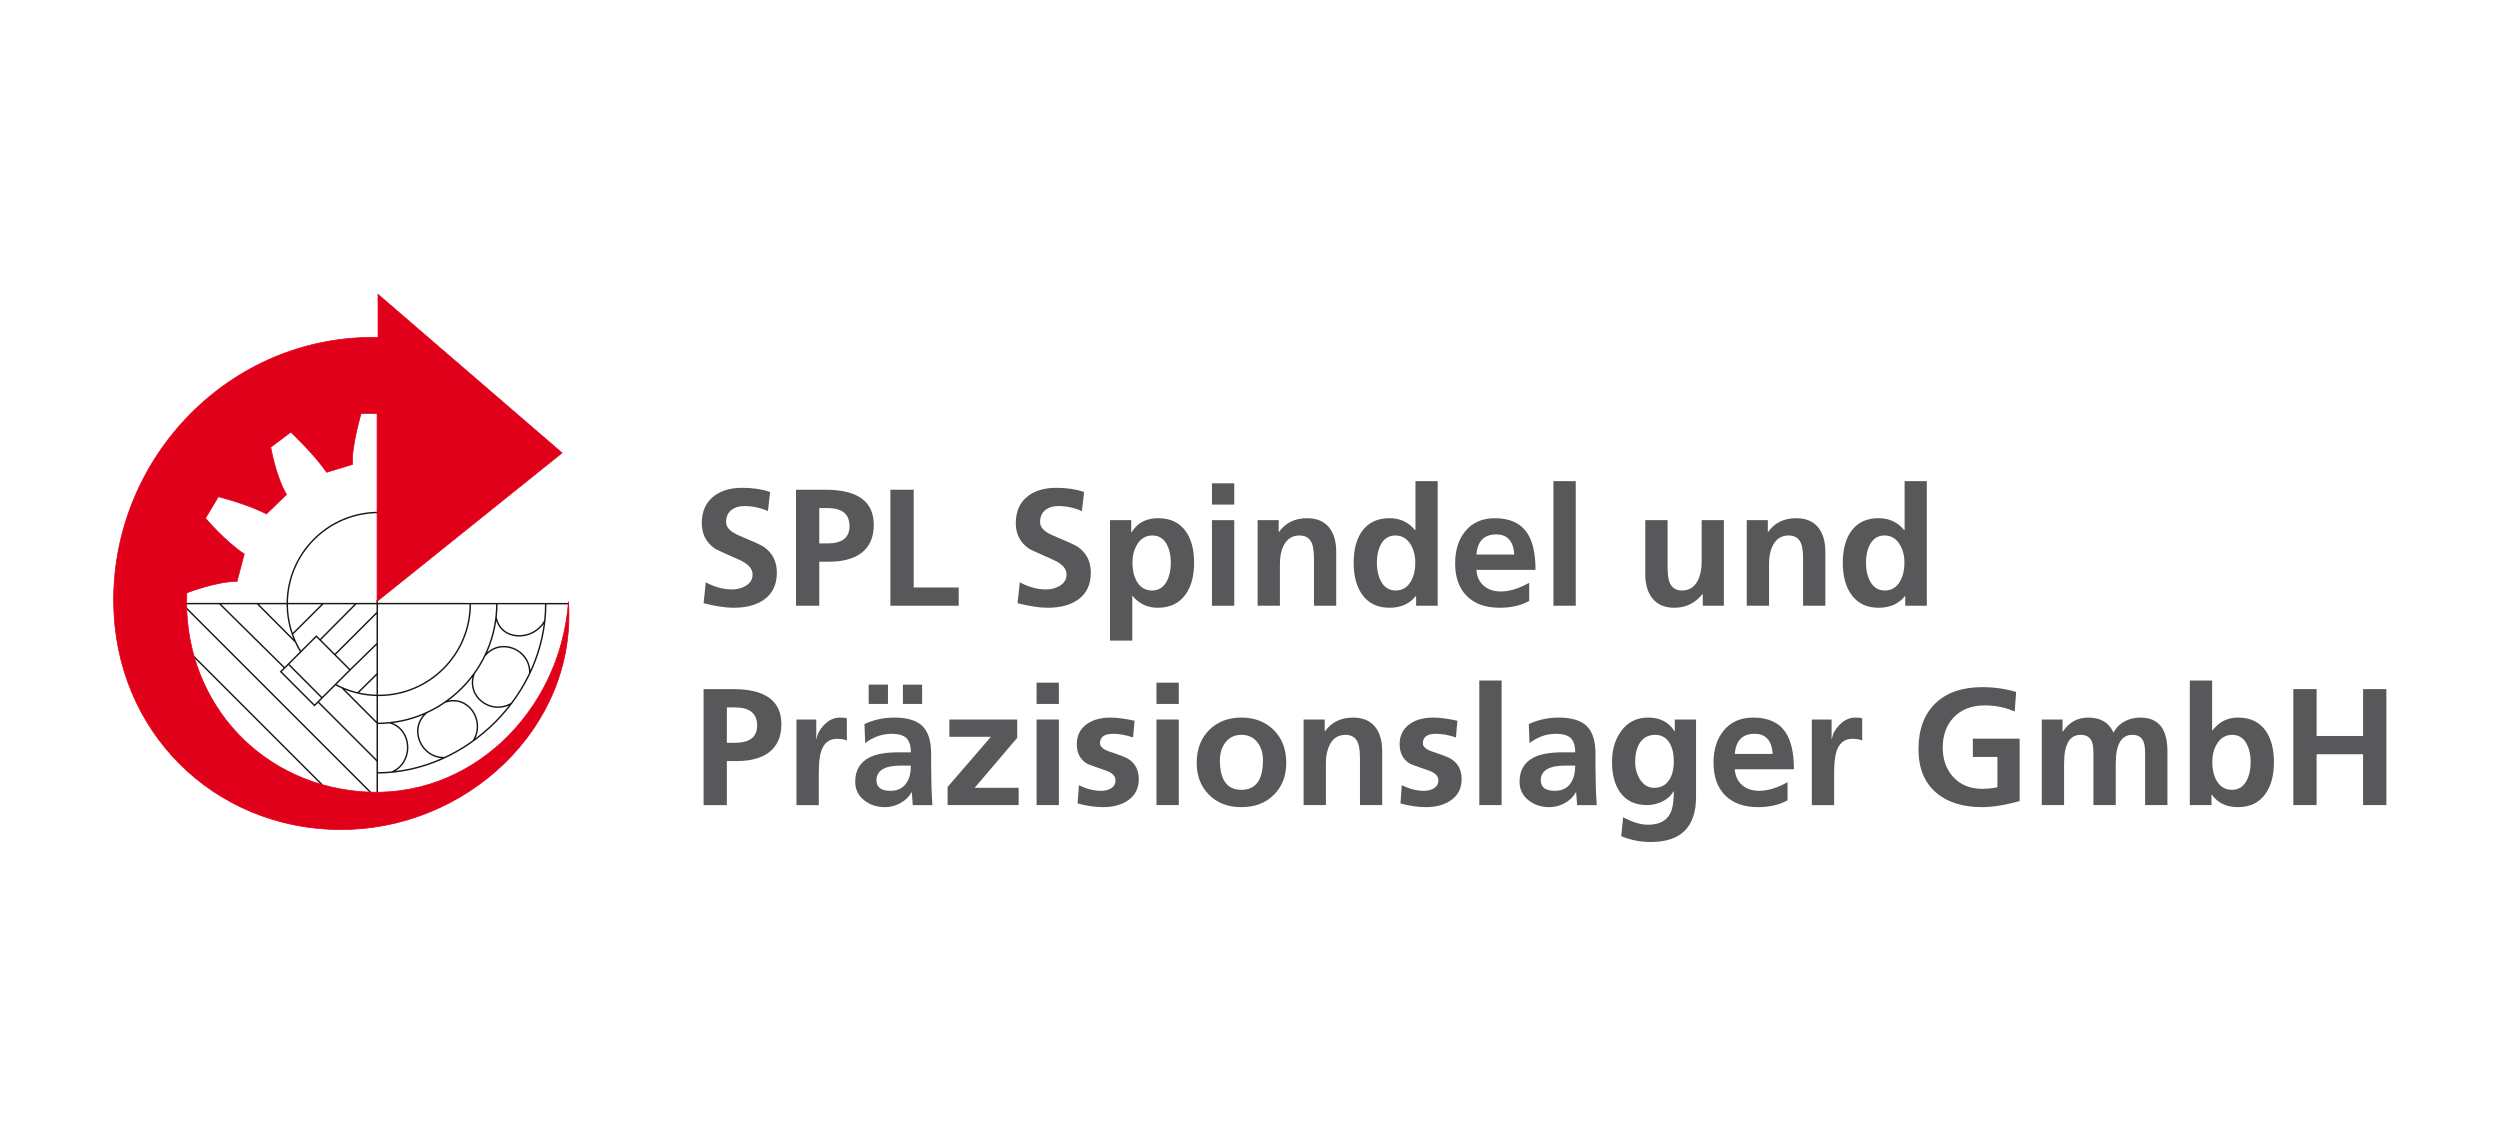 <?xml version="1.0" encoding="utf-8"?>
<!-- Generator: Adobe Illustrator 16.0.3, SVG Export Plug-In . SVG Version: 6.00 Build 0)  -->
<!DOCTYPE svg PUBLIC "-//W3C//DTD SVG 1.1//EN" "http://www.w3.org/Graphics/SVG/1.1/DTD/svg11.dtd">
<svg version="1.1" id="Ebene_1" xmlns="http://www.w3.org/2000/svg" xmlns:xlink="http://www.w3.org/1999/xlink" x="0px" y="0px"
	 width="220px" height="100px" viewBox="0 0 220 100" enable-background="new 0 0 220 100" xml:space="preserve">
<g>
	<g>
		<g>
			<path fill="none" stroke="#1A171B" stroke-width="0.128" stroke-miterlimit="3.864" d="M19.327,53.129l5.708,5.637
				 M33.198,52.797l0,16.941 M16.25,53.115l33.765,0.006 M48.022,53.146c0,7.932-6.919,14.865-14.852,14.865 M43.719,53.137
				c0,5.771-4.732,10.52-10.502,10.52 M28.435,53.115l-2.69,2.68 M31.348,53.105l-3.202,3.223 M33.206,53.875l-3.737,3.73
				 M33.206,56.611l-2.404,2.342 M33.193,59.291l-1.703,1.678 M16.376,53.494l16.352,16.35 M22.634,53.111L26.01,56.5
				 M30.092,60.521l3.125,3.135 M17.04,57.754l11.306,11.307 M37.544,62.713c-1.641,1.391-0.495,4.02,1.588,3.955 M39.149,61.799
				c2.024-0.729,3.604,1.604,2.507,3.375 M42.686,57.691c1.389-1.641,3.994-0.525,3.932,1.559 M41.718,59.301
				c-0.727,2.023,1.532,3.678,3.304,2.582 M34.291,63.598c2.064,0.6,2.103,3.559,0.173,4.348 M43.658,54.318
				c0.381,2.115,3.297,2.143,4.284,0.307 M26.474,57.369c-0.758-1.229-1.196-2.674-1.196-4.223c0-4.446,3.604-8.05,8.049-8.05
				 M26.474,57.369 M29.54,60.25 M41.385,53.146c0,4.445-3.611,8.049-8.058,8.049c-1.369,0-2.659-0.342-3.788-0.945"/>
			<polygon fill="none" stroke="#1A171B" stroke-width="0.128" stroke-miterlimit="3.864" points="24.71,59.111 27.835,55.986 
				30.802,58.953 27.677,62.08 24.71,59.111 			"/>
			
				<line fill="none" stroke="#1A171B" stroke-width="0.128" stroke-miterlimit="3.864" x1="25.393" y1="58.455" x2="28.348" y2="61.42"/>
			<path fill="#E1001A" stroke="#E1001A" stroke-width="0.064" stroke-miterlimit="3.864" d="M49.459,39.856L33.267,25.904v3.789
				C20.261,29.439,9.931,40.234,10,52.926c0.063,11.49,8.866,20.006,19.887,20.076c11.088,0.07,20.897-8.957,20.139-20.068
				c-0.694,9.723-8.702,17.578-18.371,16.723c-9.281-0.822-15.624-8.457-15.215-17.488c0,0,2.588-1.01,4.419-1.01l0.631-2.4
				c-1.705-1.137-3.41-3.156-3.41-3.156l1.136-1.895c0,0,2.526,0.631,4.23,1.515l1.768-1.704c-0.947-1.578-1.389-4.167-1.389-4.167
				l1.767-1.325c0,0,2.083,1.956,3.157,3.534l2.272-0.693c-0.126-1.453,0.758-4.492,0.758-4.492l1.405,0.009v16.534L49.459,39.856
				L49.459,39.856z"/>
		</g>
		
			<line fill="none" stroke="#1A171B" stroke-width="0.128" stroke-miterlimit="3.864" x1="27.99" y1="61.771" x2="33.198" y2="66.98"/>
	</g>
	<g>
		<path fill="#58585A" d="M67.77,43.29l-0.193,1.685c-0.676-0.295-1.368-0.442-2.077-0.442c-0.428,0-0.782,0.098-1.063,0.293
			c-0.361,0.247-0.542,0.623-0.542,1.128c0,0.461,0.385,0.854,1.156,1.178c1.242,0.519,1.961,0.847,2.155,0.985
			c0.771,0.537,1.157,1.296,1.157,2.276c0,1.057-0.381,1.852-1.143,2.385c-0.666,0.471-1.561,0.705-2.684,0.705
			c-0.676,0-1.549-0.133-2.62-0.398l0.192-1.842c0.776,0.418,1.547,0.627,2.313,0.627c0.447,0,0.845-0.102,1.191-0.307
			c0.409-0.248,0.614-0.583,0.614-1.006c0-0.514-0.386-0.942-1.156-1.285c-1.333-0.59-2.051-0.92-2.156-0.992
			c-0.771-0.528-1.156-1.274-1.156-2.241c0-1.061,0.369-1.865,1.106-2.412c0.633-0.467,1.451-0.699,2.456-0.699
			C66.221,42.926,67.036,43.047,67.77,43.29z"/>
		<path fill="#58585A" d="M70.047,53.305V43.097h2.591c2.836,0,4.254,1.03,4.254,3.091c0,1.123-0.381,1.961-1.142,2.513
			c-0.676,0.485-1.606,0.729-2.791,0.729h-0.864v3.875H70.047z M72.095,44.71v3.112h0.714c1.3,0,1.949-0.507,1.949-1.521
			c0-1.062-0.649-1.592-1.949-1.592H72.095z"/>
		<path fill="#58585A" d="M78.355,53.305V43.097h2.049v8.602h3.961v1.605H78.355z"/>
		<path fill="#58585A" d="M95.401,43.29l-0.193,1.685c-0.675-0.295-1.368-0.442-2.077-0.442c-0.428,0-0.782,0.098-1.063,0.293
			c-0.361,0.247-0.542,0.623-0.542,1.128c0,0.461,0.386,0.854,1.156,1.178c1.242,0.519,1.961,0.847,2.156,0.985
			c0.771,0.537,1.155,1.296,1.155,2.276c0,1.057-0.38,1.852-1.142,2.385c-0.666,0.471-1.561,0.705-2.684,0.705
			c-0.676,0-1.549-0.133-2.62-0.398l0.192-1.842c0.776,0.418,1.547,0.627,2.313,0.627c0.447,0,0.845-0.102,1.191-0.307
			c0.409-0.248,0.614-0.583,0.614-1.006c0-0.514-0.386-0.942-1.156-1.285c-1.333-0.59-2.051-0.92-2.156-0.992
			c-0.771-0.528-1.156-1.274-1.156-2.241c0-1.061,0.369-1.865,1.106-2.412c0.633-0.467,1.452-0.699,2.456-0.699
			C93.853,42.926,94.668,43.047,95.401,43.29z"/>
		<path fill="#58585A" d="M97.679,56.373V45.774h1.87v1.07h0.035c0.495-0.828,1.273-1.242,2.334-1.242
			c1.086,0,1.901,0.393,2.449,1.179c0.476,0.685,0.714,1.599,0.714,2.74c0,1.143-0.24,2.059-0.722,2.749
			c-0.557,0.809-1.385,1.213-2.483,1.213c-0.899,0-1.635-0.346-2.206-1.041h-0.028v3.932H97.679z M101.412,47.123
			c-0.581,0-1.031,0.267-1.35,0.8c-0.271,0.452-0.407,0.985-0.407,1.599c0,0.633,0.124,1.174,0.371,1.62
			c0.31,0.549,0.76,0.822,1.35,0.822c0.585,0,1.023-0.279,1.313-0.836c0.229-0.437,0.343-0.973,0.343-1.606
			c0-0.623-0.112-1.148-0.336-1.577C102.411,47.397,101.982,47.123,101.412,47.123z"/>
		<path fill="#58585A" d="M106.651,44.403v-1.87h1.963v1.87H106.651z M106.651,53.305v-7.531h1.963v7.531H106.651z"/>
		<path fill="#58585A" d="M110.67,53.305v-7.531h1.855v1.027h0.036c0.566-0.799,1.39-1.199,2.47-1.199
			c0.852,0,1.502,0.278,1.948,0.836c0.404,0.514,0.607,1.218,0.607,2.112v4.754h-1.956v-4.019c0-0.661-0.055-1.137-0.164-1.428
			c-0.186-0.49-0.557-0.735-1.113-0.735c-0.628,0-1.093,0.296-1.393,0.886c-0.219,0.438-0.328,0.976-0.328,1.613v3.683H110.67z"/>
		<path fill="#58585A" d="M124.618,53.305v-0.85h-0.029c-0.547,0.686-1.318,1.027-2.313,1.027c-1.08,0-1.894-0.404-2.441-1.213
			c-0.476-0.695-0.714-1.611-0.714-2.749c0-1.142,0.238-2.056,0.714-2.74c0.548-0.786,1.361-1.179,2.441-1.179
			c0.928,0,1.678,0.351,2.249,1.05h0.035V42.34h1.956v10.964H124.618z M121.163,49.521c0,0.633,0.116,1.169,0.35,1.606
			c0.29,0.557,0.726,0.836,1.307,0.836c0.59,0,1.039-0.273,1.349-0.822c0.252-0.446,0.378-0.987,0.378-1.62
			c0-0.613-0.135-1.146-0.406-1.599c-0.323-0.533-0.773-0.8-1.35-0.8c-0.575,0-1.006,0.274-1.292,0.821
			C121.274,48.373,121.163,48.898,121.163,49.521z"/>
		<path fill="#58585A" d="M134.568,51.285v1.598c-0.724,0.4-1.585,0.6-2.584,0.6c-1.247,0-2.214-0.342-2.901-1.027
			s-1.031-1.644-1.031-2.876c0-1.151,0.29-2.087,0.87-2.806c0.629-0.78,1.502-1.171,2.62-1.171c1.313,0,2.26,0.429,2.841,1.285
			c0.495,0.733,0.742,1.82,0.742,3.263h-5.203c0.042,0.595,0.258,1.059,0.646,1.395s0.889,0.504,1.503,0.504
			C132.831,52.049,133.664,51.793,134.568,51.285z M129.922,48.8h3.333c-0.071-1.18-0.602-1.771-1.592-1.771
			C130.602,47.03,130.021,47.621,129.922,48.8z"/>
		<path fill="#58585A" d="M136.703,53.305V42.34h1.963v10.964H136.703z"/>
		<path fill="#58585A" d="M151.7,45.774v7.531h-1.856v-1.021h-0.028c-0.656,0.801-1.479,1.199-2.47,1.199
			c-0.856,0-1.506-0.281-1.948-0.842c-0.409-0.514-0.614-1.219-0.614-2.113v-4.754h1.963v4.019c0,0.661,0.055,1.138,0.164,1.428
			c0.186,0.494,0.555,0.742,1.106,0.742c0.633,0,1.097-0.297,1.393-0.893c0.223-0.438,0.335-0.975,0.335-1.613v-3.684H151.7z"/>
		<path fill="#58585A" d="M153.713,53.305v-7.531h1.856v1.027h0.035c0.566-0.799,1.39-1.199,2.47-1.199
			c0.853,0,1.502,0.278,1.949,0.836c0.404,0.514,0.606,1.218,0.606,2.112v4.754h-1.956v-4.019c0-0.661-0.055-1.137-0.164-1.428
			c-0.186-0.49-0.557-0.735-1.113-0.735c-0.628,0-1.093,0.296-1.392,0.886c-0.22,0.438-0.329,0.976-0.329,1.613v3.683H153.713z"/>
		<path fill="#58585A" d="M167.661,53.305v-0.85h-0.028c-0.548,0.686-1.318,1.027-2.313,1.027c-1.08,0-1.894-0.404-2.44-1.213
			c-0.477-0.695-0.714-1.611-0.714-2.749c0-1.142,0.237-2.056,0.714-2.74c0.547-0.786,1.36-1.179,2.44-1.179
			c0.929,0,1.678,0.351,2.249,1.05h0.036V42.34h1.955v10.964H167.661z M164.206,49.521c0,0.633,0.116,1.169,0.35,1.606
			c0.291,0.557,0.726,0.836,1.307,0.836c0.59,0,1.04-0.273,1.35-0.822c0.252-0.446,0.378-0.987,0.378-1.62
			c0-0.613-0.136-1.146-0.407-1.599c-0.323-0.533-0.773-0.8-1.349-0.8c-0.576,0-1.007,0.274-1.292,0.821
			C164.318,48.373,164.206,48.898,164.206,49.521z"/>
	</g>
	<g>
		<path fill="#58585A" d="M61.916,70.848V60.641h2.591c2.837,0,4.255,1.031,4.255,3.09c0,1.125-0.381,1.961-1.143,2.514
			c-0.676,0.486-1.605,0.729-2.791,0.729h-0.863v3.875H61.916z M63.965,62.254v3.111h0.714c1.299,0,1.948-0.506,1.948-1.52
			c0-1.061-0.649-1.592-1.948-1.592H63.965z"/>
		<path fill="#58585A" d="M70.089,70.848v-7.529h1.742v1.713h0.028c0.053-0.414,0.262-0.816,0.628-1.207
			c0.424-0.451,0.902-0.678,1.436-0.678c0.262,0,0.461,0.02,0.6,0.057v1.971c-0.186-0.105-0.479-0.158-0.878-0.158
			c-0.69,0-1.154,0.377-1.393,1.129c-0.133,0.424-0.199,1.07-0.199,1.941v2.762H70.089z"/>
		<path fill="#58585A" d="M76.136,65.395l-0.064-1.678c0.823-0.381,1.696-0.57,2.619-0.57c1.147,0,1.976,0.25,2.484,0.75
			c0.51,0.5,0.764,1.305,0.764,2.42v0.963c0,0.51,0.01,1.137,0.028,1.885c0.015,0.523,0.043,1.084,0.086,1.684h-1.728
			c-0.014-0.094-0.043-0.471-0.085-1.127h-0.029c-0.219,0.404-0.552,0.725-0.999,0.963c-0.419,0.229-0.861,0.344-1.328,0.344
			c-0.709,0-1.313-0.195-1.813-0.586c-0.543-0.418-0.813-0.971-0.813-1.656c0-1.01,0.428-1.725,1.284-2.148
			c0.595-0.291,1.438-0.436,2.527-0.436h1.085c0-0.596-0.138-1.018-0.414-1.27c-0.262-0.238-0.69-0.357-1.285-0.357
			C77.627,64.574,76.854,64.848,76.136,65.395z M78.142,61.947h-1.699v-1.699h1.699V61.947z M77.128,68.672
			c0,0.613,0.414,0.92,1.241,0.92c0.781,0,1.316-0.361,1.606-1.086c0.119-0.299,0.179-0.678,0.179-1.135h-0.85
			C77.854,67.371,77.128,67.805,77.128,68.672z M79.455,60.248h1.691v1.699h-1.691V60.248z"/>
		<path fill="#58585A" d="M83.545,64.838v-1.52h5.968v1.613l-3.741,4.396h3.869v1.52h-6.253v-1.592l3.812-4.418H83.545z"/>
		<path fill="#58585A" d="M91.219,61.947v-1.871h1.963v1.871H91.219z M91.219,70.848v-7.529h1.963v7.529H91.219z"/>
		<path fill="#58585A" d="M99.842,63.424l-0.129,1.471c-0.628-0.213-1.214-0.32-1.756-0.32c-0.771,0-1.157,0.277-1.157,0.834
			c0,0.305,0.296,0.555,0.886,0.75c0.871,0.285,1.418,0.502,1.642,0.65c0.59,0.389,0.885,0.977,0.885,1.762
			c0,0.818-0.328,1.447-0.984,1.885c-0.566,0.381-1.292,0.572-2.178,0.572c-0.671,0-1.411-0.107-2.22-0.322l0.114-1.613
			c0.666,0.334,1.312,0.5,1.935,0.5c0.318,0,0.595-0.063,0.828-0.186c0.305-0.162,0.457-0.406,0.457-0.734
			c0-0.391-0.295-0.684-0.886-0.879c-0.971-0.328-1.518-0.531-1.642-0.607c-0.585-0.355-0.878-0.926-0.878-1.705
			c0-0.762,0.3-1.354,0.899-1.777c0.533-0.371,1.216-0.557,2.049-0.557C98.269,63.146,98.98,63.238,99.842,63.424z"/>
		<path fill="#58585A" d="M101.769,61.947v-1.871h1.963v1.871H101.769z M101.769,70.848v-7.529h1.963v7.529H101.769z"/>
		<path fill="#58585A" d="M105.31,67.137c0-1.219,0.375-2.193,1.127-2.928c0.729-0.709,1.664-1.063,2.806-1.063
			s2.08,0.354,2.813,1.063c0.757,0.734,1.135,1.709,1.135,2.928c0,1.117-0.348,2.037-1.042,2.756
			c-0.724,0.756-1.691,1.135-2.905,1.135c-1.209,0-2.175-0.379-2.898-1.135C105.654,69.174,105.31,68.254,105.31,67.137z
			 M107.351,66.9c0,1.736,0.631,2.605,1.892,2.605c1.266,0,1.898-0.869,1.898-2.605c0-0.623-0.156-1.139-0.471-1.549
			c-0.343-0.457-0.818-0.686-1.428-0.686c-0.6,0-1.073,0.23-1.42,0.693C107.508,65.777,107.351,66.291,107.351,66.9z"/>
		<path fill="#58585A" d="M114.717,70.848v-7.529h1.856v1.027h0.035c0.566-0.799,1.39-1.199,2.471-1.199
			c0.852,0,1.501,0.277,1.948,0.834c0.404,0.514,0.606,1.219,0.606,2.113v4.754h-1.955V66.83c0-0.662-0.055-1.139-0.165-1.428
			c-0.186-0.49-0.557-0.736-1.113-0.736c-0.628,0-1.092,0.295-1.392,0.885c-0.22,0.439-0.328,0.977-0.328,1.613v3.684H114.717z"/>
		<path fill="#58585A" d="M128.251,63.424l-0.128,1.471c-0.628-0.213-1.214-0.32-1.756-0.32c-0.771,0-1.157,0.277-1.157,0.834
			c0,0.305,0.295,0.555,0.886,0.75c0.871,0.285,1.418,0.502,1.642,0.65c0.59,0.389,0.885,0.977,0.885,1.762
			c0,0.818-0.328,1.447-0.984,1.885c-0.566,0.381-1.292,0.572-2.178,0.572c-0.671,0-1.411-0.107-2.22-0.322l0.114-1.613
			c0.666,0.334,1.311,0.5,1.935,0.5c0.318,0,0.595-0.063,0.828-0.186c0.305-0.162,0.457-0.406,0.457-0.734
			c0-0.391-0.296-0.684-0.886-0.879c-0.971-0.328-1.518-0.531-1.642-0.607c-0.585-0.355-0.878-0.926-0.878-1.705
			c0-0.762,0.3-1.354,0.899-1.777c0.533-0.371,1.216-0.557,2.049-0.557C126.679,63.146,127.39,63.238,128.251,63.424z"/>
		<path fill="#58585A" d="M130.179,70.848V59.885h1.963v10.963H130.179z"/>
		<path fill="#58585A" d="M134.598,65.395l-0.064-1.678c0.823-0.381,1.696-0.57,2.619-0.57c1.147,0,1.976,0.25,2.484,0.75
			s0.764,1.305,0.764,2.42v0.963c0,0.51,0.01,1.137,0.028,1.885c0.015,0.523,0.043,1.084,0.086,1.684h-1.728
			c-0.014-0.094-0.043-0.471-0.086-1.127h-0.028c-0.219,0.404-0.552,0.725-0.999,0.963c-0.419,0.229-0.861,0.344-1.328,0.344
			c-0.709,0-1.313-0.195-1.813-0.586c-0.543-0.418-0.813-0.971-0.813-1.656c0-1.01,0.428-1.725,1.284-2.148
			c0.595-0.291,1.438-0.436,2.527-0.436h1.085c0-0.596-0.139-1.018-0.414-1.27c-0.262-0.238-0.69-0.357-1.285-0.357
			C136.089,64.574,135.315,64.848,134.598,65.395z M135.59,68.672c0,0.613,0.413,0.92,1.241,0.92c0.781,0,1.316-0.361,1.606-1.086
			c0.119-0.299,0.179-0.678,0.179-1.135h-0.85C136.315,67.371,135.59,67.805,135.59,68.672z"/>
	</g>
	<g>
		<path fill="#58585A" d="M147.382,63.318h1.87v6.801c0,2.652-1.326,3.977-3.977,3.977c-0.928,0-1.796-0.17-2.605-0.514l0.164-1.664
			c0.819,0.439,1.55,0.658,2.192,0.658c0.956,0,1.605-0.326,1.948-0.979c0.214-0.41,0.321-1.059,0.321-1.949h-0.036
			c-0.19,0.344-0.487,0.623-0.892,0.844c-0.438,0.236-0.919,0.355-1.442,0.355c-1.047,0-1.837-0.381-2.37-1.141
			c-0.466-0.668-0.699-1.553-0.699-2.656c0-1.033,0.25-1.91,0.749-2.635c0.581-0.846,1.393-1.27,2.435-1.27
			c1.037,0,1.809,0.4,2.313,1.199h0.029V63.318z M145.568,69.328c0.581,0,1.021-0.23,1.32-0.693
			c0.271-0.408,0.407-0.953,0.407-1.635c0-0.684-0.131-1.234-0.393-1.648c-0.291-0.457-0.707-0.686-1.249-0.686
			c-0.609,0-1.068,0.252-1.378,0.758c-0.252,0.418-0.379,0.961-0.379,1.627c0,0.576,0.139,1.082,0.414,1.52
			C144.626,69.076,145.045,69.328,145.568,69.328z"/>
	</g>
	<g>
		<path fill="#58585A" d="M157.306,68.828v1.6c-0.724,0.398-1.584,0.6-2.584,0.6c-1.247,0-2.214-0.344-2.901-1.029
			s-1.031-1.643-1.031-2.877c0-1.15,0.29-2.086,0.871-2.805c0.628-0.779,1.501-1.17,2.619-1.17c1.313,0,2.261,0.428,2.841,1.285
			c0.495,0.732,0.743,1.82,0.743,3.262h-5.204c0.043,0.596,0.258,1.061,0.646,1.395c0.389,0.336,0.889,0.504,1.503,0.504
			C155.569,69.592,156.401,69.338,157.306,68.828z M152.659,66.344h3.333c-0.071-1.18-0.602-1.77-1.592-1.77
			C153.34,64.574,152.759,65.164,152.659,66.344z"/>
		<path fill="#58585A" d="M159.44,70.848v-7.529h1.741v1.713h0.029c0.052-0.414,0.261-0.816,0.628-1.207
			c0.423-0.451,0.901-0.678,1.435-0.678c0.262,0,0.462,0.02,0.6,0.057v1.971c-0.186-0.105-0.479-0.158-0.878-0.158
			c-0.69,0-1.154,0.377-1.392,1.129c-0.134,0.424-0.2,1.07-0.2,1.941v2.762H159.44z"/>
		<path fill="#58585A" d="M177.421,60.891l-0.128,1.727c-0.781-0.361-1.659-0.541-2.635-0.541c-1.156,0-2.069,0.354-2.74,1.063
			c-0.638,0.676-0.957,1.555-0.957,2.635c0,1.066,0.308,1.932,0.921,2.598c0.633,0.695,1.482,1.043,2.549,1.043
			c0.504,0,0.951-0.049,1.342-0.145v-2.662h-2.163v-1.605h4.119v5.496c-1.295,0.352-2.395,0.529-3.298,0.529
			c-1.714,0-3.061-0.422-4.041-1.264c-1.042-0.891-1.563-2.17-1.563-3.84c0-1.732,0.499-3.08,1.499-4.041
			c0.984-0.941,2.353-1.414,4.104-1.414C175.486,60.469,176.483,60.609,177.421,60.891z"/>
		<path fill="#58585A" d="M179.677,70.848v-7.529h1.827v1.057h0.028c0.548-0.82,1.295-1.229,2.242-1.229
			c1.08,0,1.82,0.443,2.22,1.328c0.214-0.434,0.547-0.77,0.999-1.008c0.414-0.213,0.866-0.32,1.356-0.32
			c1.59,0,2.385,0.982,2.385,2.947v4.754h-1.964v-4.49c0-0.514-0.047-0.883-0.143-1.105c-0.162-0.391-0.49-0.586-0.985-0.586
			c-0.971,0-1.456,0.844-1.456,2.527v3.654h-1.963v-4.49c0-0.514-0.047-0.883-0.143-1.105c-0.162-0.391-0.49-0.586-0.985-0.586
			c-0.971,0-1.456,0.844-1.456,2.527v3.654H179.677z"/>
		<path fill="#58585A" d="M192.704,70.848V59.885h1.963v4.396h0.028c0.571-0.756,1.32-1.135,2.249-1.135
			c1.085,0,1.9,0.393,2.448,1.178c0.476,0.686,0.714,1.6,0.714,2.74c0,1.139-0.238,2.055-0.714,2.748
			c-0.552,0.811-1.368,1.215-2.448,1.215c-1.019,0-1.787-0.367-2.306-1.1h-0.028v0.92H192.704z M194.681,67.064
			c0,0.633,0.124,1.174,0.371,1.621c0.31,0.547,0.76,0.82,1.35,0.82c0.586,0,1.023-0.277,1.313-0.834
			c0.229-0.439,0.343-0.975,0.343-1.607c0-0.623-0.112-1.148-0.336-1.576c-0.285-0.549-0.713-0.822-1.284-0.822
			c-0.581,0-1.03,0.268-1.35,0.801C194.816,65.918,194.681,66.451,194.681,67.064z"/>
		<path fill="#58585A" d="M201.813,70.848V60.641h2.049v4.125h4.09v-4.125H210v10.207h-2.049v-4.475h-4.09v4.475H201.813z"/>
	</g>
</g>
</svg>
